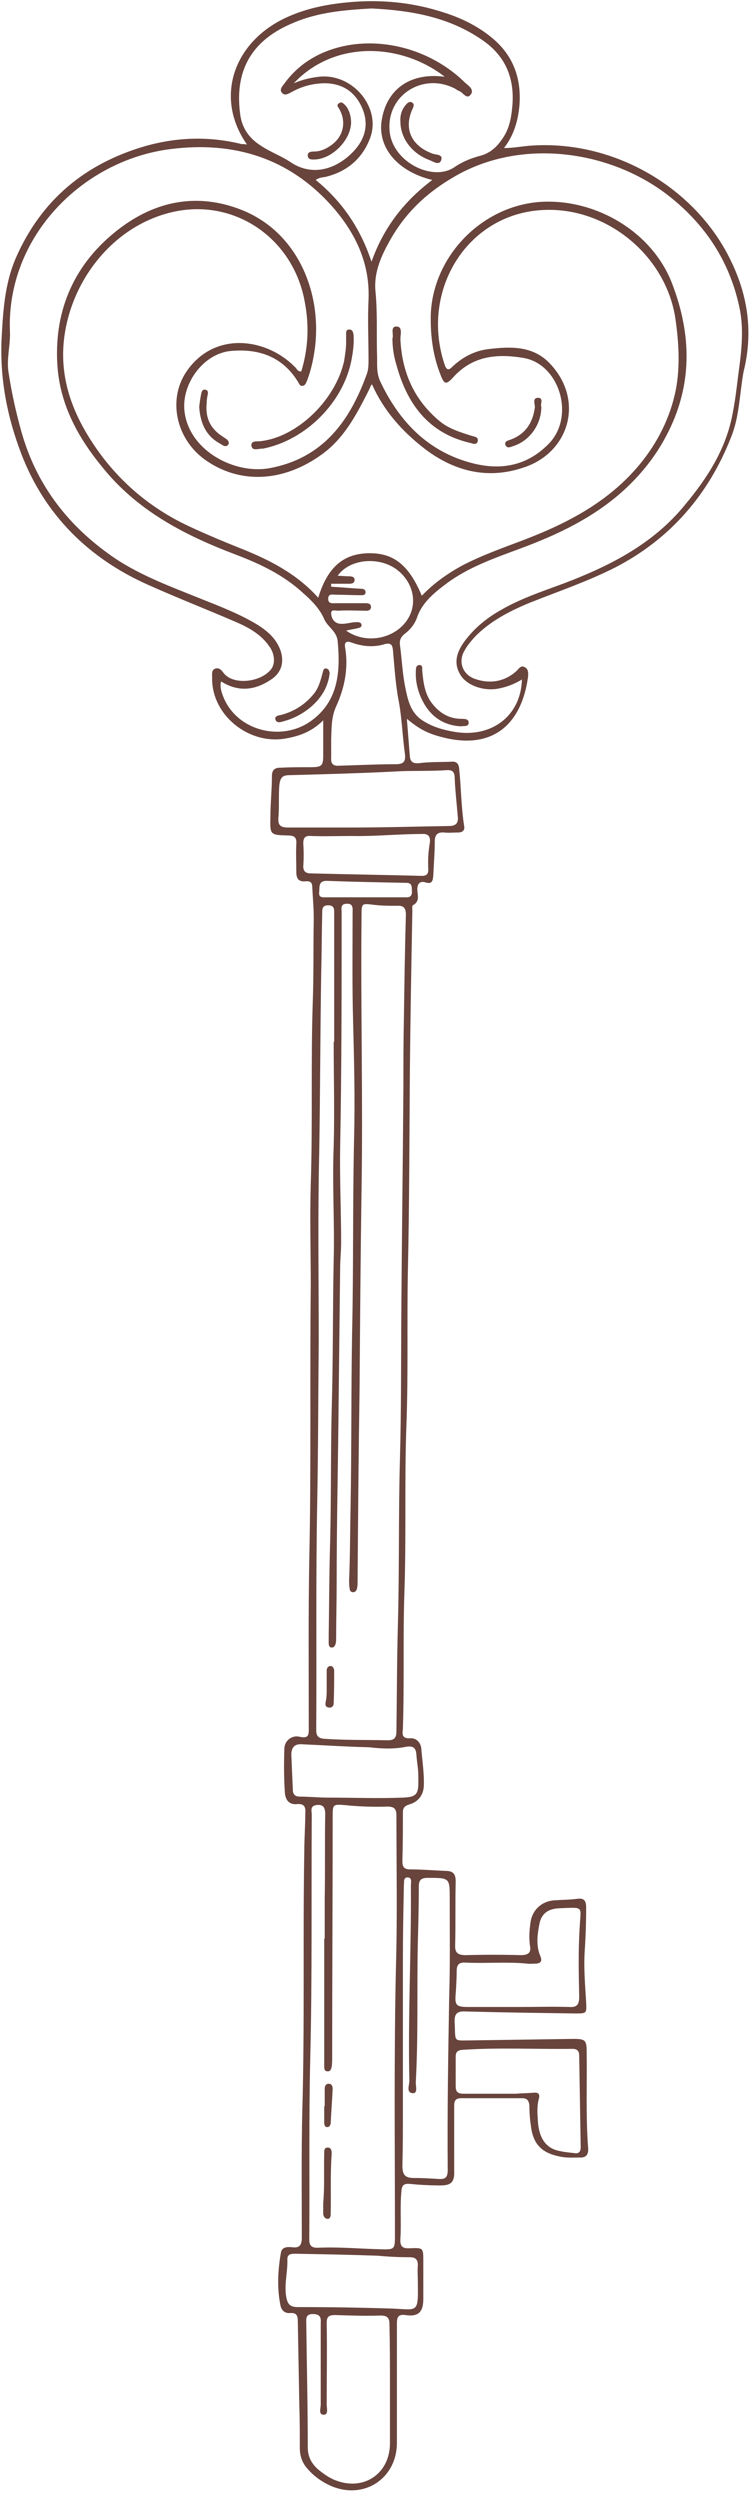 <?xml version="1.0" encoding="UTF-8" standalone="no"?><svg xmlns="http://www.w3.org/2000/svg" xmlns:xlink="http://www.w3.org/1999/xlink" fill="#69443c" height="501.5" preserveAspectRatio="xMidYMid meet" version="1" viewBox="-0.3 -0.3 151.2 501.5" width="151.2" zoomAndPan="magnify"><g id="change1_1"><path d="M146.6,52.3c-6.9-14.7-23.3-24.5-40.1-23.4c-1.8,0.1-3.6,0.5-5.6,0.5c2-2.6,2.8-5.4,3.1-8.5c0.4-5.1-1-9.5-4.8-13 c-3-2.7-6.6-4.5-10.4-5.7c-5.5-1.8-11.2-2.5-17-2.2C66.7,0.3,61.7,1.1,57,3.3c-10.4,4.9-14.3,16-7.7,25.4c-0.5-0.1-0.8-0.1-1.1-0.1 c-6.5-1.6-12.9-1.4-19.3,0.4c-12.1,3.5-20.9,10.8-26,22.4C0.6,56.7,0.3,62.3,0,68c-0.3,8,1.2,15.5,4,22.8 C8.7,103,17.5,111.7,29.4,117c5.8,2.6,11.7,4.9,17.5,7.4c2.6,1.1,5.2,2.5,6.9,5c1.1,1.5,1.2,3.5,0.3,4.6c-2.1,2.6-7.6,3.2-9.5,0.7 c-0.4-0.5-0.8-1.1-1.6-0.9c-0.9,0.3-0.7,1.1-0.7,1.8c-0.2,7.5,7.4,13.7,15,12.2c2.8-0.5,5.2-1.5,7.3-3.6c0,2.5,0,4.7,0,6.9 c0,2.2-0.2,2.5-2.6,2.5c-2,0-4,0-6,0.1c-1.1,0-1.7,0.4-1.7,1.7c0,2.7-0.3,5.4-0.3,8.1c-0.1,3.7-0.1,3.7,3.6,3.8 c1.2,0,1.7,0.4,1.6,1.7c-0.1,1.9,0,3.8,0,5.6c0,1.3,0.4,2,1.8,1.9c0.8-0.1,1.4,0.1,1.4,1.1c0.1,2.1,0.3,4.2,0.3,6.3 c-0.1,5.6,0,11.3-0.2,16.9c-0.4,12.1,0,24.3-0.4,36.4c-0.2,6.8,0,13.7,0,20.5c-0.2,18.3,0.1,36.6-0.3,54.9 c-0.2,11.3-0.1,22.5-0.1,33.8c0,1.3,0,2.1-1.8,1.7c-1.6-0.4-3.1,0.8-3.1,2.4c-0.1,2.9-0.1,5.9,0.1,8.8c0.1,1.4,0.8,2.5,2.5,2.3 c1.4-0.1,1.7,0.6,1.6,1.8c0,2.6-0.2,5.2-0.2,7.7c-0.3,17.4,0.1,34.7-0.4,52.1c-0.2,8.4-0.1,16.9-0.1,25.4c0,1.4-0.4,2.1-1.9,1.9 c-1-0.1-2.1-0.1-2.3,1.1c-0.6,3.5-0.8,7-0.1,10.5c0.2,1,0.8,1.7,2,1.6c1.3-0.1,1.5,0.6,1.5,1.7c0.1,5.6,0.2,11.1,0.3,16.7 c0.1,2.9,0.1,5.8,0.1,8.6c0,1.7,0.5,3.1,1.6,4.3c1.3,1.5,2.9,2.6,4.7,3.4c6.6,2.8,13.2-1.5,13.2-8.7c0-8,0-16,0-23.9 c0-1.2,0.2-1.9,1.7-1.7c2.6,0.4,3.6-0.6,3.6-3.2c0-2.5,0-5,0-7.6c0-2.7,0-2.7-2.7-2.6c-1.5,0.1-2-0.4-1.9-1.9 c0.2-3.2-0.1-6.3,0.2-9.5c0.1-1.4,0.6-1.6,1.8-1.5c2,0.2,4.1,0.3,6.1,0.3c2.2,0,2.8-0.8,2.7-3c0-4.3,0-8.7,0-13 c0-1,0.3-1.5,1.4-1.5c4.1,0,8.1,0,12.2,0c1.1,0,1.4,0.5,1.5,1.5c0,1.3,0.1,2.7,0.3,4c0.4,3.7,2.2,5.5,5.8,6.2 c1.3,0.3,2.6,0.2,3.9,0.2c1.4,0.1,1.9-0.6,1.8-1.9c-0.5-6.4-0.2-12.9-0.3-19.4c0-2.2-0.3-2.5-2.6-2.5c-6.8,0.1-13.6,0.2-20.4,0.3 c-3.9,0-3.3,0.5-3.5-3.5c-0.1-1.8,0.4-2.4,2.2-2.3c7.3,0.2,14.7,0.3,22,0.4c2.3,0,2.3,0,2.2-2.2c-0.2-3.4-0.5-6.8-0.3-10.2 c0.2-2.9,0.3-5.9,0.3-8.8c0-1.3-0.3-2-1.8-1.8c-1.5,0.2-3,0.2-4.6,0.3c-2.6,0.2-4.5,2-4.8,4.6c-0.2,1.5-0.3,2.9-0.1,4.4 c0.3,1.4-0.2,2-1.8,2c-3.7-0.1-7.4-0.1-11.1,0c-1.6,0-2.2-0.5-2.1-2.1c0.1-4.2,0-8.5,0.1-12.7c0-1.6-0.6-2.1-2.1-2.1 c-2.3-0.1-4.7-0.3-7-0.3c-1.3,0-1.6-0.5-1.6-1.7c0.1-3.2,0.1-6.5,0.1-9.7c0-0.9,0.3-1.3,1.2-1.6c1.8-0.5,2.9-1.8,3-3.7 c0.1-2.5-0.3-5-0.5-7.5c-0.1-1.3-1.1-2.2-2.2-2.1c-1.8,0.1-1.6-0.9-1.5-1.9c0.3-9.1,0-18.2,0.3-27.3c0.4-11.1,0-22.3,0.4-33.4 c0.4-10.3,0.1-20.6,0.3-31c0.3-13.3,0.3-26.6,0.4-39.9c0.1-10.8,0.3-21.6,0.5-32.4c0-0.4-0.1-1.1,0.1-1.2c1.5-0.8,0.9-2.1,0.9-3.2 c0-1.2,0.6-1.7,1.6-1.4c1.3,0.4,1.5-0.2,1.6-1.3c0.1-2.3,0.3-4.6,0.3-6.9c0-1.4,0.6-1.9,1.9-1.8c0.9,0.1,1.9,0,2.8,0 c0.8,0,1.4-0.4,1.2-1.3c-0.6-3.8-0.6-7.7-1-11.5c-0.1-1.1-0.6-1.5-1.6-1.4c-2.2,0.1-4.3,0-6.5,0.3c-1.2,0.1-1.7-0.3-1.8-1.4 c-0.2-2.5-0.4-4.9-0.6-7.5c2.8,2.3,4.5,3.1,8,3.9c9.6,2.1,15-3.1,16.3-12.1c0.1-0.8,0.2-1.8-0.7-2.2c-0.8-0.4-1.2,0.5-1.7,0.9 c-2.4,2.1-5.3,2.5-8.2,1.5c-2.6-0.9-3.5-3.6-2-5.9c0.5-0.9,1.2-1.7,1.9-2.5c3.1-3.2,7-5.2,11.1-6.9c5.8-2.3,11.7-4.3,17.2-7.1 c11-5.7,18.7-14.6,23.2-26.1c1.7-4.2,1.7-8.7,2.5-13.1C150.9,66.7,150,59.4,146.6,52.3z M91.2,412.3c0-1,0.4-1.3,1.3-1.4 c7.4-0.5,14.8-0.1,22.1-0.2c1,0,1.4,0.4,1.4,1.4c0.1,6.1,0.2,12.2,0.3,18.3c0,1-0.4,1.4-1.4,1.2c-0.9-0.1-1.9-0.2-2.8-0.4 c-2.7-0.5-4.2-2.5-4.4-6.1c-0.1-1.5-0.2-2.9,0.2-4.4c0.3-1-0.2-1.3-1.1-1.2c-1.2,0.1-2.3,0.1-3.5,0.2c-1.2,0-2.3,0-3.5,0 c-2.3,0-4.7,0-7,0c-1.1,0-1.6-0.3-1.6-1.5C91.2,416.2,91.2,414.3,91.2,412.3z M91.2,399.7c0.1-1.5,0.2-3,0.2-4.6 c0-1.3,0.5-1.8,1.8-1.7c4.1,0.2,8.2-0.2,12.3,0.2c0.6,0.1,1.3,0,1.9,0c0.9-0.1,1.2-0.5,0.8-1.5c-0.9-2.1-0.6-4.3-0.2-6.4 c0.4-2.1,1.7-3.1,4-3.2c5.1-0.2,4.3-0.5,4.1,3.8c-0.3,4.6-0.2,9.3-0.1,13.9c0,1.6-0.4,2.2-2,2.1c-3.3-0.1-6.7,0-10,0c0,0,0,0,0,0 c-3.5,0-6.9,0-10.4,0C91.3,402.3,91,401.9,91.2,399.7z M47.9,22.4c-1.1-8.8,2.5-14.8,10.9-18.2c5-2.1,10.3-2.5,15.5-2.8 c8,0.4,15.5,1.7,22.2,6.3c5,3.4,6.7,8.2,6,14c-0.2,1.9-0.6,3.8-1.7,5.5c-1.1,1.7-2.4,3.1-4.5,3.7c-1.9,0.5-3.7,1.2-5.3,2.3 c-4.4,3.1-12.9-1.1-13.1-7.7c-0.3-6.9,6.9-11.3,13.2-8c0.3,0.2,0.6,0.4,0.9,0.5c0.7,0.3,1.4,1.7,2.2,0.7c0.8-1-0.4-1.8-1.1-2.4 c-7.6-7.5-19.4-10-28.6-6c-3.2,1.4-5.8,3.5-7.8,6.3c-0.4,0.5-0.9,1.1-0.4,1.7c0.6,0.7,1.3,0.2,1.9-0.1c2.1-1.2,4.4-1.8,6.9-1.8 c3.4,0.1,5.8,1.7,7.2,4.7c1.4,3,1,5.9-1.2,8.5c-2.9,3.4-8.1,6-13.1,2.6c-1.8-1.2-4-2-5.8-3.2C49.6,27.4,48.2,25.2,47.9,22.4z M66.2,148c0.1-2.3,0-4.4,1-6.6c1.7-3.7,2.5-7.7,1.8-11.8c-0.2-1.1,0.3-1.4,1.3-1c2.2,0.8,4.5,1,6.7,0.3c1.2-0.3,1.5,0.2,1.6,1.2 c0.3,3.3,0.5,6.7,1.1,9.9c0.7,3.6,0.8,7.3,1.3,10.9c0.2,1.5-0.2,2.1-1.8,2.1c-3.8,0-7.6,0.2-11.4,0.3c-1.2,0.1-1.7-0.4-1.6-1.6 C66.2,150.5,66.2,149.3,66.2,148z M69.2,126.2c0.8-0.2,1.6-0.3,2.4-0.5c0.4-0.1,0.7-0.2,0.7-0.6c0-0.5-0.5-0.6-0.9-0.6 c-0.6,0-1.2,0.1-1.7,0.2c-0.6,0.1-1.3,0.2-1.9,0.1c-1.1-0.2-1.6-1.2-1.6-2.1c0-0.9,1-0.4,1.6-0.5c1.6-0.1,3.2,0,4.8,0 c0.6,0,1.5,0.2,1.6-0.7c0-0.9-0.9-0.8-1.5-0.8c-1.8,0-3.6,0-5.5,0c-0.7,0-1.6,0.2-1.6-0.9c0-1.1,1-0.8,1.6-0.8 c1.6,0,3.3,0.1,4.9,0.1c0.5,0,1,0,1-0.6c0-0.6-0.5-0.7-1-0.7c-2-0.1-3.9-0.3-5.9-0.4c0-0.2,0-0.4,0-0.6c1.1,0,2.2,0,3.2,0 c0.6,0,1.5,0.1,1.5-0.8c0-0.7-0.8-0.7-1.4-0.7c-0.6,0-1.2-0.1-2-0.1c2.4-3.4,8.2-3.9,11.8-1.3c3.5,2.6,4.4,7.1,2,10.4 C78.6,128,73,128.9,69.2,126.2z M73.1,110.7c-4.7,0.3-7.7,3-9.5,8.9c-4.3-4.8-9.8-7.6-15.6-9.9c-3.5-1.4-7.1-2.9-10.5-4.5 c-8.1-3.8-14.7-9.6-19.5-17.1c-3.8-5.9-6.2-12.4-5.5-19.8C13.7,55.9,22.8,44.3,35.5,42c12-2.1,23.2,5.9,25.4,18.3 c0.9,4.7,0.7,9.3-0.7,13.9c-0.8,0.1-0.9-0.6-1.3-0.9c-5.7-5.8-16.2-7.3-21.8,1c-3.7,5.5-2.1,13.3,3.6,17.5c7,5.1,15.9,4.7,23.7-1 c4.4-3.2,6.8-7.8,9.2-12.5c0.2-0.4,0.4-0.8,0.6-1.3c0,0,0.1-0.1,0.2-0.2c2.4,5.4,6.2,9.6,10.8,13.1c5.9,4.4,12.5,6,19.6,3.6 c9.3-3,12.4-13.7,5.1-21.1c-3.3-3.3-7.6-3.2-11.9-2.7c-2.9,0.3-5.4,1.6-7.5,3.6C89.8,74,89.4,74,89,72.9 c-5.1-15.1,4.8-30.9,20.6-31.1c12.4-0.2,23.8,9.4,25.7,21.7c0.7,4.8,1,9.7,0.1,14.4c-1.1,5.5-3.6,10.5-7.2,14.9 c-6.2,7.5-14.4,11.8-23.3,15.2c-4.2,1.6-8.5,3.1-12.5,5.2c-2.9,1.6-5.6,3.5-8,6C81.7,112.8,78.5,110.4,73.1,110.7z M74.3,52.2 c-2.2-6.6-5.8-12-11.2-16.4c0.7-0.5,1.3-0.5,1.9-0.6c4.2-1,7.3-3.5,8.9-7.5c2.6-6.2-3.3-13.4-10.2-12.6c-1.6,0.2-3.1,0.5-5,1.3 C67,7.6,80.4,8.4,89,15.1c-6.7-0.9-11.5,2.3-12.6,8.4c-1.1,5.6,3,10.6,10.1,12.3C80.8,40.1,76.7,45.4,74.3,52.2z M61.9,144.5 c-6.2,4.2-15.5,1.5-17.7-6c-0.2-0.7-0.3-1.4-0.1-2.1c3.5,2.2,6.9,1.8,10.2-0.5c2-1.4,2.5-3.5,1.7-5.8c-0.9-2.4-2.7-3.9-4.8-5.2 c-3.7-2.2-7.7-3.7-11.7-5.3c-6.2-2.5-12.5-4.8-18-8.8C12.9,104.6,6.9,96.6,4,86.3c-1.1-3.9-2-8-2.6-12C1,71.6,1.8,69,1.7,66.3 C0.9,47.2,16.3,31.8,34,29.6C46.7,28,57.7,31.4,66.3,41c4.7,5.3,7.7,11.4,7.4,18.8c-0.2,4,0,8,0,12c0,0.9,0,1.9-0.3,2.8 c-3.4,9.5-8.8,17-19.5,19c-6.8,1.3-15.9-3.2-17.1-11c-0.9-5.6,3.6-12,9.3-12.5c5.7-0.5,10.4,1.2,13.5,6.3c0.2,0.4,0.4,0.8,0.9,0.7 c0.5-0.1,0.6-0.5,0.8-0.9c0.9-2.3,1.4-4.7,1.7-7.2c1.2-11-3.7-22.8-14.8-27.2c-8.9-3.5-17.3-1.8-24.7,3.9 c-8.7,6.7-12.9,15.9-12.3,26.9c0.4,7.8,3.9,14.5,8.8,20.5C27,102,36.6,107,46.9,110.9c5,1.9,9.7,4.1,13.7,7.8 c1.7,1.5,3.3,3.1,4.2,5.2c0.7,1.6,2.5,2.4,2.7,4.4C68.1,134.6,67.6,140.6,61.9,144.5z M78,478.4c0,3.9,0,7.7,0,11.6 c-0.1,5.9-5.2,9.4-10.8,7.3c-1.4-0.5-2.6-1.4-3.7-2.3c-1.3-1.2-2-2.5-2-4.4c0-8.3-0.2-16.5-0.3-24.8c0-0.9-0.2-1.9,1.3-1.9 c1.4,0,1.7,0.6,1.6,1.8c0,5.5,0,10.9,0,16.4c0,0.7-0.5,2,0.6,2c1,0,0.6-1.3,0.6-2.1c0-5.4,0.1-10.8,0-16.2c0-1.3,0.3-1.7,1.7-1.7 c3,0.1,6.1,0.2,9.1,0.1c1.3,0,1.8,0.4,1.8,1.7C78,470.1,78,474.3,78,478.4z M81.9,452.5c1.2,0,1.7,0.4,1.7,1.6 c-0.1,1.1,0,2.2,0,3.3c0,0.2,0,0.4,0,0.5c0.1,5.9-0.1,5.1-5.1,4.9c-6.3-0.2-12.7-0.3-19-0.3c-1.5,0-2-0.5-2.3-1.9 c-0.5-2.6,0.3-5.1,0.2-7.7c0-1,0.7-1.1,1.5-1.1c5.6,0.1,11.1,0.2,16.7,0.4C77.7,452.4,79.8,452.5,81.9,452.5z M63.2,361.8 c1.4-0.2,1.8,0.5,1.8,1.8c-0.1,5.7,0,11.4-0.1,17.1c0,2.6,0,5.3,0,7.9c0,0,0,0-0.1,0c0,8.1,0,16.2,0,24.3c0,0.5,0,0.9,0,1.4 c0,0.4,0.1,0.9,0.6,0.9c0.6,0.1,0.8-0.4,0.9-0.9c0.1-0.6,0.1-1.3,0.1-1.9c0-16.1,0.1-32.2,0.1-48.2c0-2.5,0-2.6,2.4-2.4 c2.9,0.3,5.7,0.4,8.6,0.3c1.4,0,1.8,0.5,1.8,1.8c0,10.2,0.2,20.3-0.1,30.5C78.8,412.2,79,430.1,79,448c0,2.9,0,3-2.9,2.9 c-4.2-0.1-8.4-0.5-12.7-0.3c-1.3,0-1.6-0.6-1.6-1.7c0.1-12.1-0.1-24.3,0.2-36.4c0.4-16.3,0.2-32.5,0.3-48.8 C62.3,363,61.9,362,63.2,361.8z M81.6,376.3c0.9,0.1,0.6,1,0.6,1.6c0.1,13.1-0.6,26.2-0.3,39.2c0,0.9-0.7,2.4,0.7,2.5 c1.1,0,0.5-1.5,0.6-2.4c0.5-9.3,0.2-18.5,0.4-27.8c0.1-3.7,0.2-7.5,0.2-11.3c0-1.3,0.5-1.7,1.8-1.7c4.5,0,4.4,0,4.4,4.4 c0,6.4,0.1,12.8-0.1,19.2c-0.2,11.7-0.4,23.3-0.3,35c0,1.4-0.4,1.9-1.8,1.8c-1.7-0.1-3.4-0.2-5.1-0.2c-1.8,0-2.2-0.8-2.2-2.5 c0.1-3.7,0.1-7.4,0.1-11.1c0-4.1,0-8.2,0-12.3c0,0,0,0,0,0c0-6,0-12,0-18c0-5,0.1-10,0.2-14.9C80.9,377.3,80.6,376.3,81.6,376.3z M81.3,350.1c1.2-0.2,1.9,0.1,2,1.5c0.1,1.5,0.4,2.9,0.4,4.4c0,0.5,0,0.9,0,1.4c0,2.4-0.7,2.8-3.1,2.9c-5,0.2-10.1,0-15.1,0 c-1.9,0-3.7-0.2-5.6-0.2c-0.9,0-1.4-0.4-1.4-1.4c-0.1-2.3-0.2-4.7-0.3-7c0-1.4,0.6-2.2,2.1-2.1c4.5,0.2,9,0.5,13.5,0.6 C76.3,350.5,78.8,350.6,81.3,350.1z M80.8,204c-0.1,4.6-0.1,9.3-0.1,13.9c-0.1,14.4-0.3,28.7-0.4,43.1c-0.1,10.6,0,21.1-0.3,31.7 c-0.3,10.9-0.1,21.8-0.4,32.7c-0.2,7.2-0.2,14.4-0.3,21.6c0,1.4-0.5,1.8-1.8,1.8c-4.2-0.1-8.4,0-12.7-0.3c-1.2-0.1-1.6-0.6-1.6-1.7 c0.1-15.3-0.1-30.5,0.2-45.8c0.2-10.8,0.2-21.6,0.3-32.4c0-12.6-0.2-25.1,0.1-37.7c0.2-12,0.2-24.1,0.4-36.1 c0.1-3.9,0.1-7.9,0.2-11.8c0-0.8-0.1-1.7,1.2-1.7c1.3,0,1.2,0.9,1.2,1.7c0,8.6,0,17.1,0,25.7c0,0-0.1,0-0.1,0c0,7,0.2,14,0,21 c-0.3,7.6,0.2,15.2,0,22.9c-0.2,10-0.1,19.9-0.4,29.9c-0.2,8.7-0.1,17.5-0.3,26.2c-0.2,6.4-0.2,12.8-0.3,19.2c0,0.5,0,0.9,0,1.4 c0,0.4,0.1,0.9,0.6,0.9c0.5,0,0.7-0.4,0.8-0.8c0.1-0.4,0.1-0.8,0.1-1.2c0-3.6,0.1-7.3,0.1-10.9c0-12.3,0.3-24.5,0.4-36.8 c0.1-8.8,0.2-17.6,0.3-26.4c0-1.7,0.2-3.4,0.2-5.1c0-6.3-0.3-12.7-0.2-19c0.3-15.7,0.3-31.4,0.3-47.2c0-0.8-0.3-1.8,1-1.8 c1.4-0.1,1.2,1,1.2,1.8c0,7.3-0.1,14.6,0.1,21.8c0.2,7.8,0.4,15.6,0.2,23.4c-0.3,13-0.1,26.1-0.4,39.1c-0.2,11.5-0.1,23-0.3,34.5 c-0.1,5-0.1,10.1-0.3,15.1c0,0.5,0,1.1,0.1,1.6c0,0.4,0.2,0.8,0.7,0.8c0.5,0,0.7-0.4,0.8-0.8c0.1-0.4,0.1-0.8,0.1-1.2 c0.1-12.9,0.2-25.8,0.4-38.7c0.1-13.4,0.2-26.8,0.4-40.1c0.3-18.3-0.2-36.6,0-54.9c0-2.5,0-2.5,2.4-2.2c1.6,0.2,3.2,0.2,4.7,0.2 c1.4-0.1,1.8,0.5,1.8,1.8C81,190.1,80.9,197,80.8,204z M81.1,179.7c-2.8,0-5.5,0-8.3,0c0,0,0,0,0,0c-2.5,0-4.9,0-7.4,0 c-0.8,0-1.8,0.2-1.6-1.1c0.1-1-0.2-2.2,1.5-2.2c5.3,0.2,10.7,0.3,16,0.4c1.1,0,1.1,0.7,1.1,1.6C82.5,179.3,82.1,179.8,81.1,179.7z M86,168.8c-0.3,1.7-0.4,3.5-0.3,5.3c0,1-0.4,1.3-1.3,1.3c-7.4-0.2-14.9-0.3-22.3-0.5c-1,0-1.5-0.4-1.5-1.4c0.1-1.5,0.1-3.1,0-4.6 c0-1.2,0.4-1.6,1.6-1.5c2.7,0.1,5.4,0,8.1,0c4.7,0.1,9.4-0.4,14.1-0.4C85.6,166.9,86.2,167.4,86,168.8z M89.3,154.2 c1.2-0.1,1.7,0.3,1.7,1.6c0.1,2.5,0.4,5,0.6,7.5c0.2,1.4-0.2,2.1-1.8,2.1c-6.4,0.1-12.9,0.3-19.3,0.3c-4.3,0-8.7,0-13,0 c-1.5,0-2-0.5-1.9-1.9c0.2-2.2,0-4.4,0.2-6.7c0.2-1.4,0.6-1.9,2-1.9c7.5-0.2,15-0.4,22.5-0.8C83.3,154.3,86.3,154.4,89.3,154.2z M147.9,75.2c-0.3,2.5-0.6,5-1.1,7.5c-1.3,7-5,12.8-9.5,18.2c-6.4,7.9-15.1,12.3-24.3,15.8c-4.3,1.6-8.6,3-12.6,5.3 c-2.7,1.5-5.1,3.4-7,5.8c-2.2,2.7-2.6,5-1.3,7.2c1.2,2.1,4.4,3.3,7.3,2.9c1.8-0.3,3.5-0.9,5.1-1.9c-0.2,7.3-6.1,11.8-13.6,10.5 c-2.3-0.4-4.4-1-6.4-2.3c-2.4-1.6-2.9-4.1-3.4-6.5c-0.6-2.9-0.7-5.8-1.1-8.7c-0.1-0.9,0.2-1.5,0.9-2.1c1.1-0.8,2-1.9,2.5-3.2 c1-3.1,3.5-5.1,5.9-6.9c4.4-3.3,9.6-5.1,14.7-7c7.6-2.8,14.8-6.2,20.9-11.7c3.5-3.2,6.4-6.8,8.6-11c5.3-10,5.1-20.2,1.2-30.4 c-3.9-10.4-15.3-17.2-26.5-16.5c-11.7,0.8-21.5,10.8-22,22.5C86.1,67,86.6,71,88.2,75c0.7,1.8,1.1,1.9,2.4,0.5 c3.9-4.4,8.8-4.9,14.2-4c7.2,1.2,10.4,11.6,5.2,17.1c-4.4,4.6-9.8,5.5-15.5,4c-8.9-2.3-14.7-8.4-18.5-16.5 c-0.8-1.8-0.5-3.7-0.6-5.6c-0.1-4.1,0.1-8.2-0.3-12.3c-0.4-4,1.3-7.5,3.2-10.8c3.1-5.3,7.3-9.2,12.7-12.3 c13.6-7.9,31.8-5.2,43.5,4.3c7.3,5.9,12,13.4,13.8,22.6C149.1,66.4,148.5,70.8,147.9,75.2z"/><path d="M52,88.2c-0.7,0.1-2-0.2-1.8,1c0.2,1,1.4,0.5,2.1,0.5c0.1,0,0.1,0,0.2,0c8.6-1.7,16.2-9.3,17.8-17.9 c0.3-1.6,0.5-3.2,0.4-4.9c-0.1-0.6-0.2-1.1-0.9-1.1c-0.7,0-0.6,0.7-0.6,1.2c0,0.5,0,0.9,0,1.4c0,1.2-0.2,2.4-0.4,3.7 C67.1,79.9,59.4,87.4,52,88.2z"/><path d="M65.2,133.8c-0.5-0.1-0.6,0.4-0.7,0.8c-0.4,1.5-0.8,3.1-1.8,4.3c-1.7,2.1-3.9,3.5-6.5,4.2c-0.5,0.1-1.4,0.2-1.2,0.9 c0.2,0.8,1,0.6,1.6,0.4c1.9-0.5,3.7-1.4,5.3-2.7c2.2-1.8,3.7-4.1,4-7C65.8,134.4,65.8,133.9,65.2,133.8z"/><path d="M44.6,87.4c-2.6-1.6-3.7-3.8-3.4-6.8c0-0.6,0.1-1.2,0.2-1.7c0.1-0.4,0.1-0.9-0.4-1c-0.7-0.2-0.8,0.4-0.9,0.8 c-0.2,0.9-0.3,1.8-0.4,2.6c0.2,3.3,1.4,5.9,4.2,7.4c0.5,0.3,1.2,0.9,1.7,0.1C45.8,88,45,87.7,44.6,87.4z"/><path d="M80.1,67.7c0-0.9,0.5-2.5-0.8-2.5c-1.3,0-0.5,1.6-0.8,2.4c0,1.9,0.3,3.7,0.8,5.3c2.1,7.7,6.3,13.6,14.6,15.6 c0.6,0.1,1.4,0.6,1.7-0.2c0.3-1-0.7-1-1.3-1.2c-2.2-0.7-4.5-1.4-6.3-2.9C82.8,79.9,80.4,74.3,80.1,67.7z"/><path d="M86.3,140.6c-1.3-1.8-1.6-4-1.8-6.2c-0.1-0.5,0.2-1.2-0.5-1.3c-0.8,0-0.8,0.7-0.8,1.3c-0.1,2,0.4,4,1.3,5.8 c1.6,3.2,4.2,5,7.7,5.2c0.7-0.1,1.5,0.1,1.6-0.6c0.1-0.9-0.8-0.9-1.4-0.9C89.7,143.9,87.8,142.6,86.3,140.6z"/><path d="M102.7,89.2c3.3-1,5.7-4.3,5.7-7.9c-0.3-0.5,0.6-1.8-0.7-1.8c-1.1,0-0.6,1.2-0.6,1.9c-0.4,3.1-1.9,5.4-4.9,6.5 c-0.5,0.2-1.3,0.3-1,1.1C101.5,89.7,102.2,89.4,102.7,89.2z"/><path d="M66.1,333.9c-0.6,0-0.8,0.5-0.8,0.9c0,1.2,0,2.3,0,3.8c0,0.6,0,1.6-0.2,2.5c-0.1,0.5-0.1,1,0.5,1.1 c0.6,0.2,1.1-0.2,1.1-0.8c0.1-2.2,0.1-4.5,0.1-6.7C66.7,334.3,66.5,333.9,66.1,333.9z"/><path d="M65.5,444.8c0.5,0,0.6-0.5,0.6-0.9c0.1-4-0.1-8.1,0.2-12.1c0-0.5,0-1.3-0.8-1.3c-0.8,0-0.7,0.8-0.7,1.3 c-0.1,3.3,0.1,6.6-0.2,9.8c0,0.8,0,1.5,0,2.3C64.7,444.3,64.9,444.8,65.5,444.8z"/><path d="M65.4,426.4c0.4,0,0.6-0.3,0.7-0.7c0.1-2.3,0.3-4.7,0.4-7c0-0.5-0.2-1-0.8-1c-0.6,0-0.8,0.5-0.8,1c0,1.2,0,2.3,0,3.5 c0,0-0.1,0-0.1,0c0,1.1,0,2.2,0,3.3C64.8,425.9,64.9,426.4,65.4,426.4z"/><path d="M62.7,31.7c3.6,0,7.4-3.8,7.5-7.4c0-1.3-0.4-2.6-1.1-3.4c-0.4-0.4-0.8-0.9-1.3-0.5c-0.7,0.4-0.1,0.9,0.1,1.3 c1.4,2.6,0.7,5.5-1.8,7.2c-1,0.7-2.1,1.2-3.4,1.2c-0.6,0-1.3,0.1-1.2,0.9C61.6,31.7,62.2,31.7,62.7,31.7z"/><path d="M86.5,30.5c-4.3-1.6-5.8-5.1-3.9-9.1c0.2-0.4,0.3-0.8-0.1-1.1c-0.4-0.3-0.8-0.1-1.1,0.2c-1,1-1.4,2.3-1.3,3.6 c0,3.3,2.3,6.4,5.8,7.7c0.8,0.3,2,1.2,2.4,0C88.7,30.6,87.2,30.8,86.5,30.5z"/></g></svg>